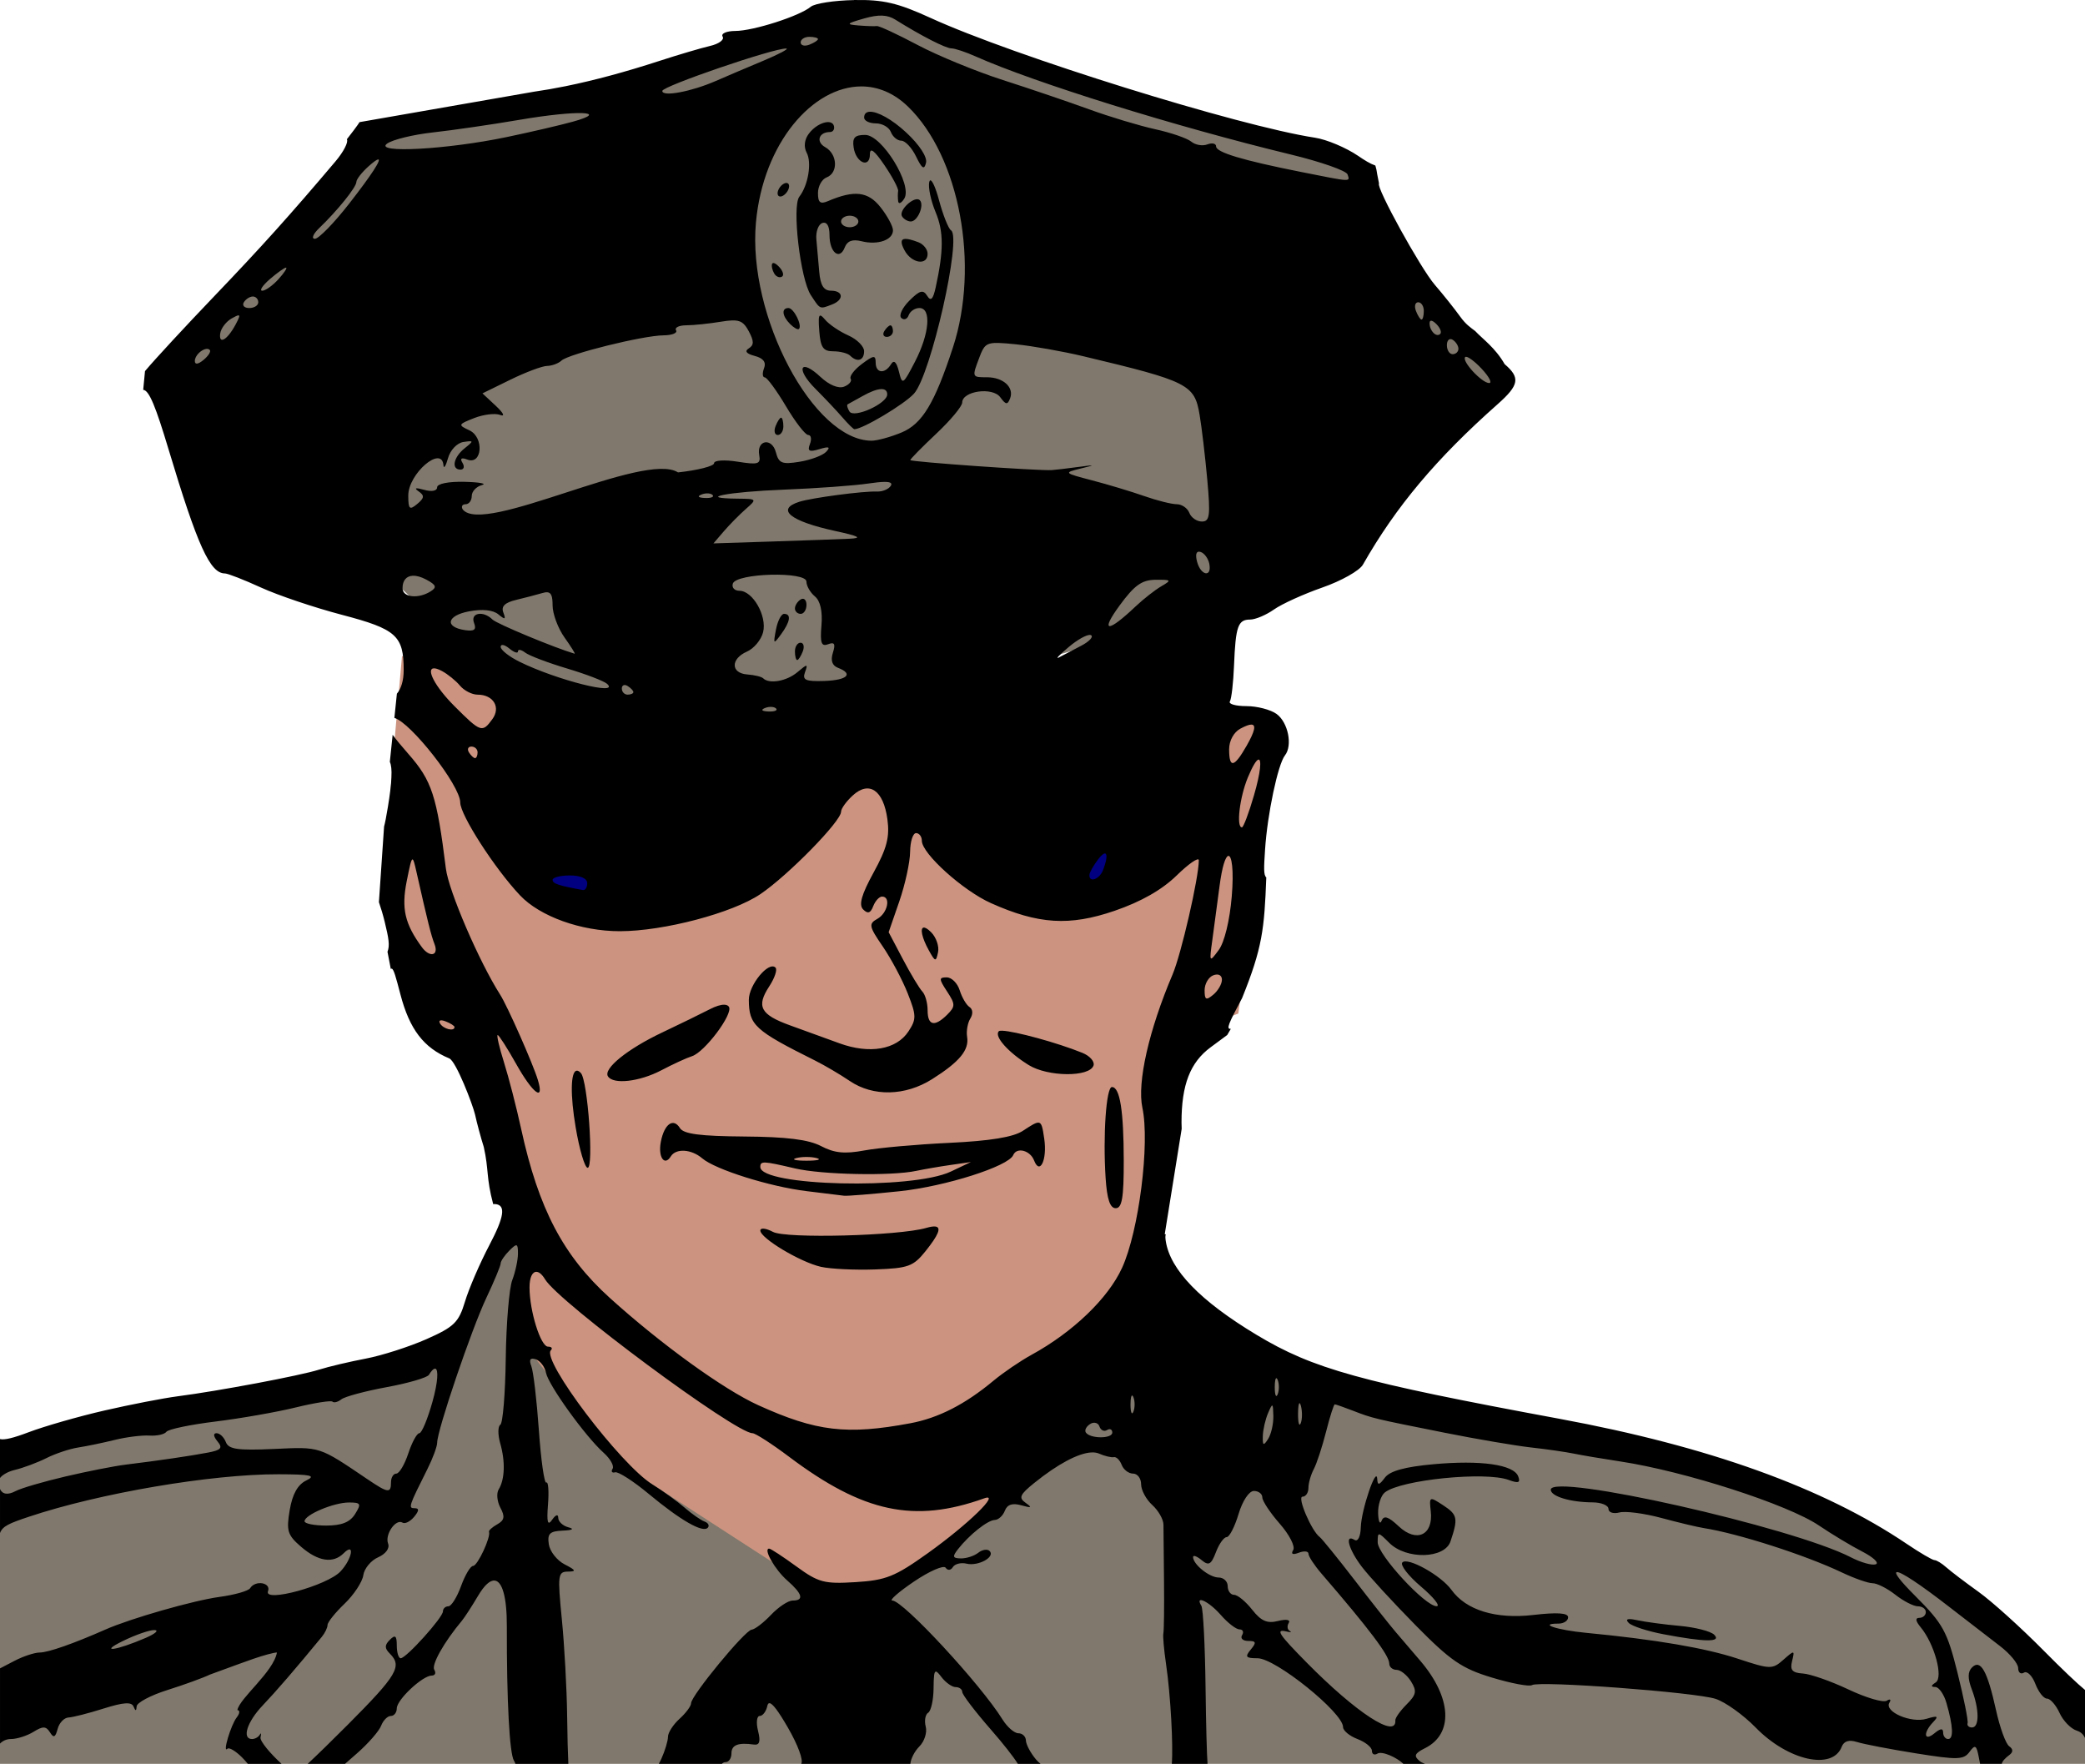 <?xml version="1.0" encoding="UTF-8"?>
<svg width="101.98mm" height="86.268mm" version="1.1" viewBox="0 0 361.35 305.67" xmlns="http://www.w3.org/2000/svg">
<g transform="translate(-317.74 -593.84)">
<path d="m391.72 699.97-45.261-42.567 36.101-40.95 43.105-7.543 43.105-14.548 17.242 7.005 40.95 12.932 26.941 8.082 6.466 17.242 18.859 19.936-52.804 40.411-83.517 24.247-44.722-16.165z" fill="#80786c" fill-rule="evenodd"/>
<path d="m316.83 845.99 60.886-12.932 19.936-8.082 11.315-21.014 14.009 17.242 35.023 24.786 32.868 1.078 35.562-24.247 23.708 12.932 37.717 7.005 30.713 6.466 28.019 11.854 32.329 28.019 0.539 10.776-362.09 1.078z" fill="#80786c" fill-rule="evenodd"/>
<path d="m410.04 807.74-1.617 18.859 16.165 20.475 27.48 17.781 8.082 5.927 12.932-1.617 27.48-23.169 17.781-37.717 3.772-35.023 10.238-3.772 3.772-28.557 1.616-12.393 1.078-10.238-11.315-1.078-95.91 5.927-44.183-15.626-1.617 18.32-1.616 23.169 8.082 25.324 9.699 5.927z" fill="#cc9480" fill-rule="evenodd"/>
<path d="m506.11 736.08a7.813 6.466 0 0 0-7.703 6.525 7.813 6.466 0 0 0 7.848 6.406 7.813 6.466 0 0 0 7.777-6.467l-2e-3 -0.119a7.813 6.466 0 0 0-7.92-6.346zm-85.422 8.621a9.16 3.233 0 0 0-9.031 3.262 9.16 3.233 0 0 0 9.201 3.203 9.16 3.233 0 0 0 9.117-3.232v-0.061a9.16 3.233 0 0 0-9.287-3.172z" fill="#000080"/>
<path d="m465.76 593.85c-3.433 0.059-6.811 0.58-7.508 1.158-1.949 1.617-9.922 4.177-13.061 4.193-1.558 8e-3 -2.542 0.448-2.209 0.986 0.33 0.534-0.654 1.26-2.189 1.615-1.535 0.355-5.491 1.524-8.791 2.598-5.897 1.918-11.274 3.366-16.242 4.375-0.014 3e-3 -0.027 5e-3 -0.041 8e-3 -1.859 0.377-3.66 0.691-5.406 0.943l-30.271 5.279s-0.131 0.336-2.191 2.971c3e-3 4e-3 7e-3 7e-3 0.01 0.012 0.29 0.469-0.591 2.175-1.957 3.791-7.908 9.35-12.863 14.861-21.037 23.396-5.025 5.247-10.385 11.043-11.912 12.879-0.031 0.037-0.054 0.061-0.084 0.098l-0.312 3.246c1.034 0.058 2.192 2.977 4.396 10.318 5.011 16.69 7.196 21.5 9.768 21.5 0.5 0 3.32 1.103 6.268 2.451 2.947 1.348 9.256 3.473 14.02 4.723 9.419 2.47 10.693 3.611 10.693 9.576 0 1.825-0.443 3.245-1.178 4.09l-0.436 4.201c2.793 0.737 11.414 11.679 11.414 14.656 0 2.163 5.966 11.429 10.354 16.08 3.458 3.666 10.566 6.223 17.299 6.223 7.599 0 19.533-3.149 24.375-6.432 4.82-3.268 13.973-12.613 13.973-14.268 0-0.545 0.926-1.829 2.059-2.853 2.839-2.569 5.289-0.866 5.973 4.154 0.418 3.072-0.088 5.024-2.385 9.215-2.12 3.868-2.613 5.617-1.812 6.418 0.801 0.801 1.275 0.645 1.74-0.568 0.352-0.917 1.042-1.666 1.533-1.666 1.562-1e-5 0.96 2.863-0.811 3.853-1.553 0.869-1.471 1.292 0.932 4.799 1.449 2.116 3.391 5.763 4.314 8.104 1.521 3.856 1.533 4.478 0.135 6.611-2.071 3.161-6.746 3.964-11.965 2.057-2.317-0.847-6.161-2.242-8.541-3.102-5.15-1.86-5.905-3.276-3.613-6.773 0.941-1.437 1.428-2.894 1.082-3.24-1.184-1.184-4.64 2.997-4.625 5.596 0.026 4.388 1.014 5.293 11.484 10.514 1.65 0.823 4.35 2.413 6 3.533 4.048 2.748 9.627 2.625 14.283-0.314 4.749-2.998 6.441-5.043 6.064-7.328-0.164-0.995 0.086-2.421 0.555-3.17 0.496-0.792 0.437-1.629-0.141-2-0.546-0.351-1.309-1.651-1.695-2.889-0.386-1.238-1.399-2.25-2.25-2.25-1.382 0-1.377 0.261 0.053 2.443 1.449 2.211 1.454 2.591 0.045 4-2.198 2.198-3.414 1.933-3.414-0.744 0-1.265-0.414-2.728-0.918-3.25-0.504-0.522-2.023-3.048-3.375-5.613l-2.459-4.666 1.844-5.334c1.014-2.935 1.857-6.798 1.875-8.586 0.018-1.788 0.483-3.25 1.033-3.25 0.55 0 1 0.601 1 1.334 0 2.203 7.118 8.623 11.965 10.793 8.221 3.681 13.633 4.018 21.447 1.334 4.587-1.575 8.204-3.635 10.75-6.121 2.11-2.061 3.838-3.244 3.838-2.631 0 3.003-3.047 16.259-4.549 19.791-4.112 9.668-6.162 18.722-5.229 23.1 1.319 6.187-0.609 21.379-3.522 27.74-2.423 5.293-8.514 11.142-15.701 15.076-1.925 1.054-4.897 3.079-6.604 4.5-4.901 4.082-9.533 6.449-14.396 7.357-11.011 2.057-16.287 1.431-26.352-3.133-5.996-2.719-16.789-10.517-25.707-18.574-8.091-7.31-12.367-15.457-15.387-29.32-0.808-3.71-2.143-8.884-2.965-11.496-0.822-2.612-1.317-4.75-1.1-4.75 0.217 0 1.657 2.249 3.201 4.998 2.909 5.18 4.955 6.679 3.756 2.752-0.865-2.834-5.254-12.755-6.525-14.75-3.654-5.732-8.926-17.977-9.408-21.852-1.571-12.624-2.429-15.245-6.496-19.865-1.209-1.374-2.092-2.449-2.732-3.322l-0.486 4.693c0.491 1.039 0.365 3.579-0.344 7.846-0.27 1.626-0.472 2.703-0.656 3.375l-0.893 13.09c0.351 1.011 0.71 2.2 1.006 3.42 0.686 2.828 0.913 4.087 0.48 5.18l0.572 2.977c0.056-0.043 0.111-0.066 0.166-0.051 0.354 0.095 0.712 1.437 1.51 4.484 1.575 6.019 4.03 9.233 8.457 11.066 1.191 0.485 4.085 8.061 4.465 9.709 0.331 1.512 1.015 4.054 1.52 5.648 0.903 4.025 0.387 5.241 1.629 9.898 0.102-2e-3 0.221-0.018 0.312-0.012 1.983 0.138 1.556 2.311-0.967 7.107-1.656 3.149-3.563 7.564-4.236 9.81-1.076 3.59-1.883 4.378-6.674 6.496-2.998 1.326-7.735 2.844-10.525 3.373s-6.434 1.391-8.098 1.916c-3.3 1.041-17.358 3.689-24.523 4.619-2.475 0.321-8.174 1.428-12.662 2.459s-10.422 2.732-13.188 3.783c-2.595 0.986-4.19 1.367-4.912 1.164v6.752c0.428-0.563 1.393-1.119 2.512-1.387 1.512-0.363 4.011-1.296 5.555-2.074s4.018-1.601 5.5-1.83 4.33-0.821 6.33-1.315c2-0.494 4.7-0.832 6-0.75s2.622-0.213 2.938-0.654 4.141-1.243 8.5-1.779c4.359-0.536 10.608-1.631 13.885-2.434 3.277-0.803 6.161-1.257 6.408-1.01 0.247 0.247 0.942 0.063 1.543-0.41 0.601-0.473 4.134-1.421 7.854-2.107s7.008-1.644 7.309-2.131c0.408-0.66 0.735-1.002 0.975-1.068 0.045-0.012 0.086-0.014 0.125-8e-3 0.583 0.101 0.471 2.316-0.469 5.691-0.842 3.025-1.872 5.5-2.289 5.5-0.417 0-1.277 1.575-1.912 3.5-0.635 1.925-1.571 3.5-2.078 3.5-0.507 0-0.922 0.675-0.922 1.5 0 1.957-0.496 1.896-4.041-0.5-8.549-5.777-8.126-5.64-16.225-5.271-6.297 0.287-7.878 0.062-8.357-1.188-0.325-0.848-1.049-1.541-1.607-1.541-0.614-1e-5 -0.553 0.557 0.154 1.41 0.951 1.145 0.646 1.51-1.627 1.945-2.981 0.572-8.576 1.392-14.297 2.094-1.925 0.236-6.623 1.16-10.439 2.055s-7.693 2.031-8.617 2.525c-1.347 0.721-2.291 0.57-2.705-0.354v7.625c0.434-1.204 1.646-1.701 5.012-2.826 12.239-4.092 31.627-7.391 43.25-7.359 5.632 0.015 6.573 0.225 4.816 1.074-1.485 0.718-2.403 2.359-2.871 5.131-0.611 3.614-0.386 4.335 1.988 6.377 2.959 2.546 5.537 2.93 7.365 1.102 2-2 1.48 0.987-0.549 3.152-2.302 2.456-13.352 5.474-12.568 3.434 0.578-1.505-2.199-1.976-3.096-0.525-0.292 0.473-2.681 1.153-5.309 1.51-4.517 0.613-15.408 3.729-19.777 5.658-5.528 2.441-9.909 3.973-11.373 3.978-0.895 3e-3 -2.864 0.652-4.377 1.441l-2.512 1.309v13.029c0.478-0.482 1.121-0.785 1.881-0.785 1.049 0 2.814-0.562 3.924-1.25 1.632-1.012 2.175-0.996 2.848 0.084 0.639 1.026 0.946 0.891 1.332-0.584 0.276-1.055 1.126-1.948 1.889-1.984 0.763-0.037 3.505-0.736 6.092-1.555 3.41-1.079 4.833-1.175 5.172-0.35 0.34 0.829 0.487 0.82 0.545-0.031 0.043-0.643 2.443-1.914 5.33-2.822 2.888-0.908 6.206-2.115 7.375-2.682 7.492-2.717 3.317-1.242 7.492-2.717 1.75-0.61 3.601-1.109 4.115-1.109-0.615 3.403-6.422 7.849-6.861 9.984 0.48 8e-3 0.432 0.578-0.105 1.266-1.021 1.305-2.516 6.332-1.615 5.432 0.284-0.284 1.416 0.384 2.516 1.484 0.407 0.407 0.738 0.786 1.02 1.133h5.85c-1.818-1.633-3.806-3.944-3.65-4.596 0.158-0.662 0.098-0.866-0.133-0.453-0.231 0.412-0.832 0.75-1.336 0.75-1.807-1e-5 -0.866-2.984 1.834-5.814 2.33-2.443 5.689-6.339 10.256-11.895 0.546-0.664 0.994-1.592 0.994-2.062 0-0.47 1.326-2.126 2.947-3.68 1.622-1.554 3.084-3.776 3.25-4.938 0.166-1.162 1.321-2.559 2.566-3.106 1.324-0.581 2.043-1.566 1.732-2.375-0.602-1.568 1.324-4.36 2.504-3.631 0.425 0.263 1.328-0.193 2.008-1.012 0.868-1.046 0.9-1.488 0.105-1.488-1.161-1e-5 -1.079-0.255 2.217-6.832 0.918-1.832 1.67-3.874 1.67-4.539 0-2.132 5.947-19.642 8.516-25.072 1.366-2.888 2.484-5.576 2.484-5.975s0.675-1.4 1.5-2.225c0.667-0.667 1.042-0.986 1.25-0.916 0.208 0.07 0.25 0.53 0.25 1.422 0 1.103-0.444 3.173-0.986 4.6-0.542 1.426-1.05 7.54-1.129 13.586-0.079 6.046-0.503 11.215-0.941 11.486s-0.445 1.723-0.016 3.228c0.904 3.166 0.799 6.25-0.271 7.982-0.412 0.666-0.276 2.098 0.303 3.18 0.818 1.529 0.698 2.167-0.543 2.861-0.878 0.491-1.523 1.077-1.436 1.303 0.351 0.9-1.985 5.91-2.756 5.91-0.453 0-1.394 1.575-2.09 3.5s-1.685 3.5-2.199 3.5c-0.514-1e-5 -0.936 0.394-0.936 0.875 0 1.061-6.367 8.125-7.322 8.125-0.373-1e-5 -0.678-0.991-0.678-2.201 0-1.711-0.268-1.933-1.201-1-0.933 0.933-0.933 1.467 0 2.4 2.182 2.182 1.279 3.711-7.266 12.295-2.836 2.849-5.316 5.259-6.971 6.805h6.469l2.121-1.861c1.919-1.684 3.78-3.822 4.137-4.75 0.356-0.928 1.112-1.688 1.68-1.688 0.567-1e-5 1.031-0.595 1.031-1.32 0-1.497 4.468-5.68 6.066-5.68 0.578 0 0.772-0.454 0.43-1.008-0.528-0.855 1.689-4.79 4.785-8.492 0.46-0.55 1.727-2.503 2.816-4.34 1.099-1.853 2.077-2.706 2.867-2.625 1.318 0.135 2.118 2.863 2.107 7.873-0.028 12.939 0.46 22.142 1.24 23.348 0.121 0.188 0.2 0.37 0.238 0.543h9.182c-0.083-1.557-0.167-4.779-0.209-8.299-0.056-4.675-0.47-12.213-0.918-16.75-0.756-7.657-0.682-8.252 1.039-8.266 1.514-0.012 1.413-0.241-0.553-1.25-1.324-0.679-2.559-2.247-2.744-3.484-0.276-1.847 0.155-2.272 2.408-2.367 1.692-0.071 2.073-0.29 0.994-0.572-0.963-0.252-1.758-0.988-1.766-1.635-9e-3 -0.702-0.436-0.571-1.059 0.324-0.781 1.123-0.962 0.453-0.717-2.666 0.18-2.291 0.048-3.993-0.295-3.781-0.343 0.212-0.922-3.861-1.287-9.049-0.365-5.188-0.952-10.186-1.305-11.105-0.445-1.161-0.211-1.529 0.768-1.203 0.775 0.258 1.571 1.308 1.77 2.33 0.413 2.129 6.841 11.053 9.982 13.857 1.16 1.036 1.863 2.285 1.56 2.775s-0.106 0.768 0.438 0.617c0.544-0.151 3.153 1.525 5.801 3.725 5.555 4.617 9.397 6.818 10.258 5.881 0.331-0.36 0.08-0.842-0.557-1.07-0.637-0.229-2.191-1.312-3.455-2.408-1.264-1.096-3.765-2.9-5.561-4.01-5.543-3.426-19.299-21.588-17.621-23.266 0.345-0.345 0.124-0.627-0.492-0.627-1.276 0-3.199-6.145-3.207-10.25-4e-3 -1.823 0.528-2.788 1.254-2.713 0.435 0.045 0.94 0.464 1.439 1.297 2.377 3.966 32.979 26.666 35.949 26.666 0.498 0 3.357 1.843 6.356 4.096 12.86 9.663 21.674 11.538 33.809 7.189 2.934-1.051-2.808 4.526-9.797 9.518-5.672 4.051-7.237 4.679-12.5 5.004-5.441 0.336-6.422 0.077-10.258-2.717-2.333-1.699-4.456-3.09-4.719-3.09-1.083 0 0.985 3.643 3.141 5.531 2.641 2.314 2.948 3.469 0.924 3.469-0.767-1e-5 -2.455 1.117-3.75 2.482-1.295 1.365-2.804 2.521-3.353 2.568-1.163 0.101-10.5 11.444-10.5 12.756 0 0.486-0.9 1.698-2 2.693-1.1 0.995-2 2.394-2 3.107 0 0.714-0.522 2.445-1.16 3.846-0.147 0.323-0.284 0.599-0.428 0.846h10.926c0.177-0.181 0.407-0.299 0.662-0.299 0.55 0 1-0.675 1-1.5 0-1.472 1.139-1.926 3.877-1.545 1 0.139 1.2-0.514 0.73-2.383-0.355-1.415-0.221-2.572 0.299-2.572 0.52 0 1.113-0.788 1.316-1.75 0.064-0.303 0.179-0.459 0.352-0.463 0.517-0.012 1.54 1.345 3.189 4.195 1.776 3.069 2.751 5.734 2.322 6.316h18.926c0.061-0.871 0.737-2.192 1.564-3.019 0.868-0.868 1.362-2.41 1.096-3.428-0.266-1.018-0.076-2.102 0.422-2.41s0.92-2.22 0.938-4.25c0.018-2.052 0.083-2.906 0.418-2.877 0.201 0.017 0.498 0.352 0.941 0.936 0.731 0.962 1.842 1.75 2.469 1.75 0.627-1e-5 1.141 0.379 1.141 0.844 0 0.464 2.25 3.416 5 6.559 2.101 2.401 3.902 4.706 4.639 5.896h3.939c-0.284-0.221-0.55-0.464-0.795-0.756-0.944-1.124-1.732-2.606-1.75-3.293-0.018-0.688-0.605-1.25-1.303-1.25s-1.935-1.073-2.75-2.385c-3.801-6.119-17.229-20.615-19.096-20.615-0.612 0 1.077-1.482 3.752-3.293 2.675-1.811 5.144-2.887 5.488-2.393 0.358 0.515 0.891 0.467 1.25-0.113 0.344-0.557 1.413-0.824 2.375-0.594 2.025 0.485 5.025-1.164 3.994-2.195-0.383-0.383-1.27-0.245-1.971 0.309-0.701 0.553-2.054 0.993-3.008 0.977-1.432-0.025-1.519-0.303-0.5-1.6 1.98-2.518 5.14-5.028 6.377-5.064 0.629-0.018 1.413-0.739 1.744-1.602 0.415-1.08 1.305-1.372 2.857-0.936 1.766 0.497 1.93 0.406 0.756-0.418-1.267-0.889-1.034-1.426 1.5-3.471 4.045-3.263 7.601-5.145 9.854-5.273 0.52-0.03 0.971 0.036 1.342 0.197 0.993 0.433 2.154 0.71 2.582 0.617 0.428-0.092 1.039 0.512 1.357 1.342 0.319 0.83 1.204 1.51 1.971 1.51 0.766 0 1.395 0.831 1.395 1.846 0 1.015 0.868 2.631 1.93 3.592 1.062 0.961 1.936 2.493 1.943 3.404s0.05 5.334 0.096 9.828-5e-3 8.544-0.113 9c-0.109 0.456 0.1 2.855 0.465 5.33 0.805 5.464 1.259 14.288 0.996 17.299h6.195c-0.123-1.593-0.266-6.833-0.342-13.137-0.089-7.336-0.415-13.749-0.725-14.25-0.456-0.737-0.385-1.031-0.01-0.984 0.625 0.077 2.094 1.097 3.377 2.572 1.196 1.375 2.654 2.5 3.24 2.5 0.586 0 0.787 0.45 0.447 1s0.138 1 1.062 1c1.381 0 1.46 0.268 0.438 1.5-1.048 1.263-0.863 1.5 1.184 1.5 3.112 0 14.816 9.42 14.816 11.926 0 0.618 1.125 1.551 2.5 2.074 1.375 0.523 2.5 1.437 2.5 2.033 0 0.596 0.431 0.818 0.959 0.492 0.8-0.494 3.374 0.672 4.496 1.773h3.773c-0.443-0.147-0.743-0.31-0.965-0.494-1.056-0.876-0.866-1.319 0.943-2.221 4.967-2.476 4.635-8.738-0.799-15.117-1.39-1.632-3.333-3.903-4.316-5.049-0.984-1.145-4.187-5.195-7.119-9-2.932-3.805-5.639-7.143-6.014-7.418-1.427-1.048-3.965-7-2.984-7 0.564-1e-5 1.025-0.681 1.025-1.514 0-0.832 0.415-2.295 0.924-3.25 0.508-0.955 1.466-3.874 2.129-6.486 0.663-2.612 1.344-4.75 1.512-4.75 0.168 0 1.571 0.489 3.119 1.088 3.469 1.342 3.525 1.356 15.912 3.826 5.553 1.107 12.303 2.258 15 2.559 2.697 0.3 6.029 0.78 7.404 1.065 1.375 0.285 4.975 0.892 8 1.35 11.224 1.698 29.094 7.458 34.5 11.121 2.2 1.491 5.575 3.521 7.5 4.512 1.925 0.991 2.967 1.981 2.316 2.201-0.65 0.22-2.576-0.321-4.281-1.203-10.122-5.234-52.035-14.681-52.035-11.729 0 1.153 3.382 2.178 7.25 2.197 1.512 8e-3 2.75 0.517 2.75 1.131 0 0.614 0.854 0.892 1.898 0.619 1.044-0.273 4.307 0.154 7.25 0.947 2.943 0.794 6.252 1.584 7.352 1.756 5.936 0.927 17.597 4.671 23.938 7.688 2.166 1.03 4.569 1.873 5.342 1.873 0.772-1e-5 2.549 0.9 3.947 2 1.398 1.1 3.157 2 3.908 2s1.365 0.45 1.365 1-0.506 1-1.123 1c-0.74 0-0.665 0.55 0.219 1.615 2.397 2.888 3.984 8.714 2.611 9.586-0.846 0.538-0.867 0.772-0.066 0.783 0.628 8e-3 1.498 1.253 1.934 2.766 1.163 4.04 1.266 6.25 0.289 6.25-0.475 0-0.863-0.506-0.863-1.123 0-0.776-0.464-0.737-1.5 0.123-1.81 1.502-2.014-0.06-0.25-1.912 1.021-1.072 0.816-1.182-1.119-0.596-2.687 0.814-7.409-1.235-6.443-2.797 0.341-0.552 0.132-0.702-0.467-0.332s-3.581-0.507-6.627-1.949c-3.046-1.442-6.606-2.687-7.908-2.768-1.839-0.113-2.256-0.593-1.869-2.147 0.479-1.925 0.421-1.933-1.506-0.234-1.916 1.689-2.257 1.68-7.906-0.188-5.596-1.85-14.27-3.329-26.279-4.481-5.072-0.486-8.407-1.598-4.793-1.598 0.917 0 1.668-0.494 1.668-1.098 0-0.753-1.892-0.88-6.027-0.4-6.506 0.755-11.649-0.821-14.188-4.35-1.788-2.486-7.561-5.715-8.506-4.758-0.429 0.435 1.021 2.318 3.221 4.184 2.2 1.866 3.421 3.398 2.713 3.406-1.971 0.023-10.213-8.916-10.213-11.076 0-1.847 0.064-1.844 2 0.092 2.942 2.942 9.601 2.785 10.621-0.25 1.347-4.008 1.224-4.622-1.264-6.252-2.4-1.573-2.444-1.551-2.154 1.062 0.457 4.113-2.471 5.475-5.551 2.582-1.809-1.7-2.574-1.949-2.967-0.967-0.291 0.728-0.564 0.142-0.607-1.303-0.043-1.445 0.484-3.07 1.172-3.611 2.78-2.188 17.391-3.659 21.451-2.16 1.703 0.629 2.079 0.489 1.654-0.617-0.784-2.042-6.463-2.853-14.721-2.1-4.935 0.45-7.52 1.167-8.385 2.324-0.993 1.33-1.266 1.378-1.326 0.232-0.127-2.403-2.766 5.351-2.848 8.367-0.043 1.603-0.505 2.544-1.076 2.191-1.786-1.104-1.057 1.609 1.25 4.648 1.238 1.631 5.44 6.202 9.338 10.158 6.038 6.128 7.989 7.467 13.186 9.041 3.355 1.016 6.49 1.608 6.965 1.315 1.277-0.789 28.258 1.23 31.824 2.381 1.684 0.544 4.821 2.791 6.973 4.994 5.584 5.718 13.301 7.438 14.883 3.316 0.382-0.996 1.266-1.271 2.66-0.828 1.149 0.365 5.748 1.249 10.221 1.965 7.189 1.151 8.264 1.121 9.27-0.254 0.975-1.333 1.207-1.194 1.619 0.963l0.211 1.1h3.768c0.072-0.421 0.513-0.933 1.334-1.549 0.66-0.495 0.638-1.005-0.062-1.5-0.584-0.413-1.608-3.225-2.275-6.25-1.5-6.804-2.672-8.891-4.158-7.404-0.757 0.757-0.769 1.893-0.041 3.807 1.315 3.459 1.333 6.598 0.037 6.598-0.55 0-0.893-0.338-0.762-0.75 0.132-0.413-0.656-4.338-1.75-8.725-1.796-7.201-2.509-8.496-7.338-13.328-2.716-2.717-3.696-4.067-3.162-4.121 0.687-0.069 3.879 2.004 9.121 6.07 3.086 2.394 7.023 5.432 8.75 6.752 1.726 1.32 3.141 3.035 3.141 3.811 0 0.775 0.451 1.13 1.002 0.789 0.551-0.341 1.439 0.533 1.975 1.941 0.535 1.408 1.444 2.561 2.019 2.561 0.575 0 1.554 1.116 2.176 2.481 0.622 1.364 1.962 2.746 2.978 3.068 0.674 0.214 1.14 0.623 1.438 1.287v-8.332c-1.214-0.98-4.052-3.672-7.174-6.832-3.897-3.945-8.972-8.522-11.277-10.172-2.306-1.65-4.823-3.562-5.594-4.25-0.771-0.688-1.688-1.25-2.041-1.25s-2.523-1.27-4.822-2.822c-14.393-9.715-34.282-16.878-60.18-21.672-34.643-6.413-42.672-8.638-52.5-14.553-9.752-5.869-14.965-11.252-15.727-16.24-0.08-0.521-0.102-0.896 4e-3 -1.16l-0.182-0.045 2.934-18.25c-0.01-0.369-0.029-0.701-0.029-1.127 0-6.515 1.501-10.387 5.043-13.006l2.879-2.129c0.188-0.308 0.404-0.684 0.625-1.072-0.859 0.102-0.413-0.879 1.953-5.328 3.504-8.665 3.86-11.955 4.191-20.904-0.493-0.427-0.413-1.724-0.211-4.838 0.397-6.113 2.226-14.772 3.445-16.312 1.358-1.715 0.554-5.717-1.441-7.176-1.027-0.751-3.382-1.365-5.234-1.365-1.852 0-3.143-0.365-2.867-0.811 0.276-0.446 0.598-3.258 0.719-6.25 0.273-6.772 0.683-7.939 2.783-7.939 0.919 0 2.783-0.787 4.143-1.748 1.36-0.961 5.142-2.677 8.404-3.814 3.263-1.137 6.413-2.913 7-3.945 5.737-10.081 12.712-18.388 23.367-27.828 3.723-3.298 3.946-4.581 1.201-6.932-1.637-2.858-3.805-4.343-5.102-5.732-0.775-0.591-1.613-1.126-2.602-2.502s-2.971-3.86-4.404-5.519c-2.481-2.872-10.242-16.963-9.662-17.543-0.635-3.117-0.254-1.719-0.635-3.117-1.009-0.367-1.854-0.911-3.01-1.695-2.083-1.414-5.43-2.822-7.438-3.129-13.284-2.03-52.254-14.17-66.649-20.764-5.662-2.594-8.194-3.185-13.242-3.098zm4.854 2.693c0.863 0.029 1.585 0.255 2.266 0.68 4.522 2.824 8.762 4.996 9.752 4.996 0.588 0 2.486 0.633 4.219 1.406 10.2 4.551 34.658 12.161 54.598 16.988 5.196 1.258 9.621 2.809 9.834 3.447 0.443 1.328 0.842 1.349-8.02-0.416-10.186-2.028-14.76-3.402-14.76-4.432 0-0.512-0.682-0.669-1.514-0.35-0.832 0.319-2.088 0.103-2.791-0.48s-3.509-1.549-6.236-2.147c-2.728-0.598-7.884-2.151-11.459-3.451s-10.3-3.585-14.945-5.076c-4.645-1.492-11.307-4.23-14.803-6.084-3.495-1.854-6.668-3.325-7.053-3.269-0.384 0.056-1.824 7e-3 -3.199-0.107-2.198-0.183-2.079-0.329 0.99-1.209 1.252-0.359 2.258-0.526 3.121-0.496zm-12.611 3.676c0.825 0 1.5 0.178 1.5 0.395 0 0.216-0.675 0.652-1.5 0.969-0.825 0.317-1.5 0.138-1.5-0.395 0-0.533 0.675-0.969 1.5-0.969zm-4 2.027c0.55 0.021-1.25 0.98-4 2.129-2.75 1.149-6.426 2.714-8.17 3.477-4.279 1.872-9.335 2.818-9.309 1.742 0.021-0.825 19.332-7.431 21.479-7.348zm13.039 6.568c2.805 6e-3 5.588 1.099 8.066 3.498 8.94 8.652 12.451 27.489 7.783 41.742-3.168 9.673-5.318 13.235-8.893 14.729-1.887 0.789-4.235 1.431-5.215 1.428-10.07-0.035-21.502-21.608-20.033-37.805 1.253-13.821 9.876-23.609 18.291-23.592zm1.42 4.389c-0.602 0.032-0.959 0.357-0.959 1.014 0 0.55 0.914 1 2.031 1 1.117 0 2.291 0.675 2.607 1.5 0.317 0.825 1.129 1.5 1.807 1.5 0.678 0 1.831 1.238 2.562 2.75 1.026 2.122 1.42 2.366 1.721 1.068 0.232-0.998-1.158-3.121-3.42-5.223-2.514-2.337-5.025-3.68-6.35-3.609zm-49.824 0.234c1.876 0.068 1.675 0.577-1.635 1.492-2.2 0.608-7.375 1.811-11.5 2.672-10.306 2.15-23.027 2.841-20.68 1.125 0.943-0.689 4.517-1.563 7.945-1.941 3.428-0.378 10.195-1.363 15.037-2.189 5.003-0.853 8.956-1.226 10.832-1.158zm42.49 1.561c-0.981 0.059-2.351 0.829-3.24 2.045-0.741 1.013-0.874 2.261-0.346 3.248 0.921 1.72 0.265 5.665-1.268 7.629-1.302 1.668 0.164 14.266 1.984 17.047 1.656 2.531 1.515 2.466 3.662 1.643 2.124-0.815 2.014-2.39-0.168-2.397-1.249-3e-3 -1.829-0.933-2.027-3.25-0.152-1.785-0.377-4.325-0.5-5.644-0.123-1.319 0.34-2.595 1.027-2.834 0.785-0.273 1.25 0.505 1.25 2.09 0 3.021 1.757 4.438 2.643 2.131 0.432-1.125 1.342-1.458 2.912-1.065 2.812 0.706 5.445-0.211 5.445-1.897 0-0.692-0.967-2.485-2.147-3.984-2.16-2.746-4.542-3.029-9.104-1.078-1.354 0.579-1.75 0.266-1.75-1.389 0-1.176 0.675-2.398 1.5-2.715 2.045-0.785 1.894-4.041-0.242-5.236-1.658-0.928-1.125-2.625 0.824-2.625 0.504 0 0.819-0.45 0.697-1-0.118-0.533-0.566-0.754-1.154-0.719zm6.555 2.219c-1.812-8.2e-4 -2.25 0.475-2 2.172 0.394 2.677 2.82 3.692 2.82 1.18 0-1.255 0.775-0.674 2.512 1.881 1.381 2.033 2.453 4.05 2.381 4.482-0.072 0.432-0.07 1.235 4e-3 1.785 0.074 0.55 0.549 0.342 1.057-0.461 1.484-2.346-3.849-11.038-6.773-11.039zm-84.447 4.252c0.742-0.166-1.018 2.575-4.982 7.66-2.612 3.35-5.283 6.09-5.938 6.09s-0.318-0.834 0.748-1.855c3.162-3.029 6.439-7.098 6.439-7.996 0-0.461 0.966-1.694 2.147-2.742 0.814-0.722 1.339-1.101 1.586-1.156zm95.73 3.625c-0.075 0.015-0.135 0.105-0.176 0.275-0.218 0.909 0.272 3.252 1.09 5.209 1.418 3.393 1.426 6.638 0.033 13.021-0.464 2.127-0.853 2.521-1.486 1.5-0.694-1.119-1.284-0.957-3.086 0.84-1.225 1.222-1.854 2.572-1.397 3s1.032 0.215 1.277-0.473c0.246-0.688 1.084-1.25 1.863-1.25 2.109 0 1.745 4.445-0.762 9.289-2.087 4.032-2.205 4.105-2.793 1.721-0.415-1.684-0.861-2.089-1.379-1.25-1.07 1.731-2.648 1.548-2.648-0.307 0-1.326-0.343-1.29-2.398 0.25-1.318 0.988-2.189 2.136-1.935 2.553 0.253 0.416-0.266 1.036-1.154 1.377-0.97 0.372-2.589-0.297-4.059-1.678-3.553-3.338-4.384-1.445-0.896 2.043 1.619 1.619 3.731 3.857 4.693 4.973 0.963 1.116 1.891 2.029 2.062 2.029 1.425 0 8.621-4.293 10.324-6.158 2.913-3.191 8.34-27.12 6.42-28.307-0.446-0.276-1.387-2.646-2.092-5.268-0.572-2.13-1.178-3.456-1.502-3.391zm-24.828 0.459c-0.074-0.015-0.156-0.015-0.246 2e-3 -0.12 0.023-0.251 0.077-0.389 0.162-0.55 0.34-1 1.067-1 1.617s0.45 0.723 1 0.383c0.55-0.34 1-1.069 1-1.619 0-0.309-0.143-0.499-0.365-0.545zm22.605 2.807c-1.119-0.066-3.241 2.046-2.67 2.971 0.301 0.488 0.985 0.887 1.52 0.887 1.185 0 2.39-2.852 1.557-3.686-0.108-0.108-0.246-0.162-0.406-0.172zm-11.74 2.857c0.825 0 1.5 0.45 1.5 1s-0.675 1-1.5 1-1.5-0.45-1.5-1c0-0.55 0.675-1 1.5-1zm9.615 4.021c-0.798 0.035-0.81 0.68-0.115 1.978 1.22 2.28 4 2.703 4 0.607 0-0.766-0.712-1.666-1.582-2-1.062-0.408-1.824-0.607-2.303-0.586zm-22.793 4.182c-0.206-0.026-0.322 0.116-0.322 0.43 0 0.568 0.299 1.335 0.666 1.701 0.367 0.367 0.899 0.433 1.184 0.148 0.284-0.284-0.015-1.048-0.666-1.699-0.359-0.359-0.655-0.554-0.861-0.58zm-84.516 0.799c0.276 0-0.311 0.9-1.307 2s-2.26 2-2.809 2 0.04-0.9 1.309-2c1.268-1.1 2.531-2 2.807-2zm-5.748 5c0.518 0 0.941 0.45 0.941 1s-0.703 1-1.561 1c-0.857 0-1.279-0.45-0.939-1s1.041-1 1.559-1zm201.97 1c0.533 0 0.969 0.675 0.969 1.5s-0.178 1.5-0.395 1.5c-0.216 0-0.65-0.675-0.967-1.5-0.317-0.825-0.14-1.5 0.393-1.5zm-109.14 0.998c-1.255 0-1.11 1.382 0.291 2.783 0.651 0.651 1.336 1.031 1.523 0.844 0.611-0.611-0.898-3.627-1.814-3.627zm-95.336 1.27c0.317-0.016 0.125 0.456-0.475 1.576-1.443 2.697-2.968 3.58-2.67 1.547 0.131-0.889 1.03-2.061 2-2.603 0.58-0.325 0.954-0.51 1.145-0.52zm100.83 0.039c-0.287 0.042-0.297 0.855-0.156 2.691 0.217 2.837 0.675 3.5 2.426 3.5 1.188-1e-5 2.502 0.337 2.918 0.75 1.242 1.23 2.424 0.854 2.424-0.771 0-0.837-1.238-2.069-2.75-2.738s-3.32-1.897-4.018-2.728c-0.399-0.476-0.671-0.728-0.844-0.703zm-15.314 0.838c1.562-0.057 2.168 0.439 2.932 1.865 0.925 1.729 0.928 2.41 0.012 2.977-0.783 0.484-0.432 0.931 1.027 1.312 1.494 0.391 2.019 1.086 1.615 2.139-0.329 0.858-0.274 1.569 0.121 1.58 0.395 0.011 2.05 2.261 3.676 5 1.626 2.739 3.36 4.981 3.856 4.981 0.495-1e-5 0.631 0.703 0.301 1.564-0.475 1.237-0.13 1.424 1.643 0.889 1.669-0.504 1.966-0.384 1.158 0.471-0.597 0.632-2.67 1.405-4.606 1.719-3.033 0.492-3.599 0.267-4.098-1.641-0.682-2.609-3.367-2.151-2.885 0.492 0.284 1.559-0.193 1.702-3.75 1.133-2.269-0.363-4.076-0.245-4.076 0.264 0 0.502-2.812 1.22-6.25 1.594-5.848-3.736-33.718 10.998-37.314 6.412-0.305-0.493-0.079-0.896 0.504-0.896 0.582-1e-5 1.061-0.643 1.061-1.428 0-0.785 0.787-1.631 1.75-1.883 0.963-0.252-0.388-0.51-3-0.574-2.772-0.068-4.75 0.328-4.75 0.951 0 0.628-0.927 0.808-2.25 0.436-1.486-0.418-1.81-0.326-0.953 0.271 1.042 0.726 0.992 1.156-0.25 2.188-1.333 1.106-1.547 0.902-1.547-1.471 0-3.791 5.817-8.788 6.1-5.24 0.055 0.687 0.411 0.128 0.793-1.244 0.387-1.391 1.56-2.626 2.65-2.791 1.839-0.278 1.852-0.211 0.207 1.105-1.938 1.551-2.339 3.68-0.691 3.68 0.582-1e-5 0.734-0.527 0.336-1.17-0.477-0.771-0.191-0.965 0.838-0.57 2.592 0.995 2.939-3.869 0.361-5.068-2.01-0.935-1.975-1.021 0.828-2.123 1.607-0.632 3.632-0.878 4.5-0.547 0.901 0.344 0.582-0.328-0.744-1.566l-2.322-2.168 4.822-2.361c2.652-1.299 5.519-2.377 6.371-2.394 0.853-0.017 1.978-0.433 2.5-0.924 1.228-1.153 14.135-4.35 17.67-4.377 1.496-0.011 2.482-0.405 2.191-0.875-0.291-0.47 0.509-0.861 1.779-0.867s3.954-0.283 5.963-0.615c0.774-0.128 1.401-0.208 1.922-0.227zm121.25 0.057c0.206 0.026 0.503 0.221 0.861 0.58 0.651 0.651 0.95 1.415 0.666 1.699-0.667 0.667-1.85-0.515-1.85-1.85 0-0.313 0.116-0.456 0.322-0.43zm-93.764 0.797c-0.243 0-0.719 0.45-1.059 1s-0.143 1 0.439 1 1.061-0.45 1.061-1c0-0.55-0.199-1-0.441-1zm97.053 2.383c0.12-5e-3 0.251 0.032 0.389 0.117 0.55 0.34 1 1.041 1 1.559s-0.45 0.941-1 0.941c-0.55-1e-5 -1-0.701-1-1.559 0-0.643 0.253-1.043 0.611-1.059zm-78.273 0.668c0.743 0.02 1.693 0.106 2.934 0.23 2.876 0.289 8.153 1.224 11.729 2.076 18.194 4.339 19.251 4.872 20.143 10.148 0.371 2.197 0.97 7.257 1.33 11.244 0.564 6.243 0.432 7.25-0.941 7.25-0.877 0-1.853-0.675-2.17-1.5-0.317-0.825-1.3-1.5-2.186-1.5-0.885-1e-5 -3.424-0.637-5.643-1.416s-6.283-2.003-9.033-2.721c-4.892-1.276-4.935-1.32-2-2.039 2.68-0.657 2.627-0.686-0.5-0.264-1.925 0.26-3.95 0.497-4.5 0.527-2.415 0.133-24.5-1.429-24.5-1.732 0-0.186 2.025-2.243 4.5-4.572 2.475-2.329 4.5-4.759 4.5-5.4 0-2.006 5.262-2.745 6.592-0.926 0.97 1.326 1.264 1.359 1.711 0.193 0.729-1.899-1.193-3.65-4.004-3.65-2.643 0-2.636 0.017-1.277-3.557 0.727-1.912 1.088-2.453 3.316-2.393zm-137.39 1.037c0.119-0.018 0.232-0.018 0.336 4e-3 0.118 0.025 0.224 0.079 0.311 0.166 0.252 0.252-0.228 1.027-1.066 1.723-0.95 0.789-1.523 0.864-1.523 0.201 0-0.925 1.111-1.967 1.943-2.094zm218.37 1.361c0.442 0.011 1.561 0.853 2.689 2.055 1.29 1.373 1.885 2.496 1.324 2.496-1.277-1e-5 -4.824-3.838-4.16-4.502 0.034-0.034 0.083-0.05 0.146-0.049zm-101.44 5.603c0.731-0.047 1.127 0.259 1.127 0.922 0 1.582-5.779 4.192-6.543 2.955-0.361-0.585-0.501-1.145-0.309-1.246 0.193-0.101 1.358-0.746 2.588-1.434 1.341-0.75 2.406-1.15 3.137-1.197zm-17.268 4.948c-0.216 0-0.65 0.675-0.967 1.5-0.317 0.825-0.14 1.5 0.393 1.5 0.533 0 0.969-0.675 0.969-1.5s-0.178-1.5-0.395-1.5zm17.883 11.131c1.06-0.011 1.419 0.21 1.135 0.67-0.364 0.589-1.441 1.038-2.393 0.998-2.336-0.099-11.276 1.08-13.467 1.775-4.124 1.309-1.588 3.368 6.236 5.064 4.113 0.892 4.744 1.23 2.5 1.338-1.65 0.079-7.639 0.293-13.309 0.477l-10.309 0.334 1.809-2.106c0.995-1.158 2.709-2.896 3.809-3.861 1.962-1.721 1.933-1.754-1.418-1.787-7.394-0.072-1.713-1.183 7.981-1.561 5.649-0.22 12.285-0.703 14.746-1.072 1.154-0.173 2.043-0.263 2.68-0.27zm-30.572 1.992c0.347 0.014 0.646 0.107 0.812 0.273 0.332 0.332-0.258 0.567-1.312 0.523-1.165-0.048-1.401-0.284-0.604-0.604 0.361-0.144 0.756-0.208 1.103-0.193zm85.156 10.1c0.077 5e-3 0.163 0.022 0.256 0.053 0.644 0.214 1.316 1.14 1.494 2.057 0.468 2.413-1.488 2.055-2.127-0.389-0.299-1.145-0.162-1.753 0.377-1.721zm-74.223 3.996c3.112-0.083 6.15 0.289 6.15 1.193 0 0.739 0.658 1.89 1.463 2.559 0.945 0.785 1.35 2.569 1.141 5.037-0.258 3.038-0.022 3.706 1.15 3.256 1.11-0.426 1.317-0.062 0.832 1.467-0.428 1.349-0.132 2.23 0.883 2.619 2.753 1.056 1.607 2.148-2.393 2.279-3.228 0.106-3.817-0.159-3.33-1.5 0.545-1.502 0.443-1.502-1.326-0.012-1.846 1.555-4.878 2.092-5.922 1.049-0.275-0.275-1.513-0.575-2.75-0.666-2.88-0.212-2.912-2.708-0.053-3.963 1.207-0.53 2.465-2.042 2.795-3.357 0.705-2.808-1.79-7.18-4.098-7.18-0.858 0-1.373-0.562-1.145-1.25 0.303-0.913 3.489-1.449 6.602-1.531zm-62.098 0.176c0.653-0.034 1.456 0.182 2.361 0.666 1.72 0.921 1.877 1.331 0.771 2.031-2.15 1.362-4.885 1.063-4.885-0.533 0-1.356 0.664-2.107 1.752-2.164zm128.75 0.697c2.75-0.029 2.833 0.065 1.004 1.125-1.097 0.636-3.122 2.225-4.5 3.531-4.799 4.551-6.148 4.483-2.775-0.141 2.6-3.564 3.887-4.491 6.271-4.516zm-105.4 2.166c0.683 0.061 0.904 0.719 0.904 2.269 0 1.465 0.931 3.971 2.068 5.568 1.137 1.597 1.925 2.862 1.75 2.811-3.526-1.04-13.502-5.19-14.232-5.92-1.596-1.596-3.876-1.181-3.199 0.582 0.451 1.174 0.057 1.489-1.564 1.25-3.6-0.53-3.164-2.531 0.709-3.258 2.296-0.431 4.149-0.24 5.066 0.521 1.168 0.969 1.335 0.907 0.865-0.318-0.408-1.064 0.257-1.717 2.227-2.188 1.545-0.369 3.598-0.905 4.561-1.191 0.34-0.101 0.618-0.147 0.846-0.127zm44.293 1.125c-0.12-5e-3 -0.251 0.032-0.389 0.117-0.55 0.34-1 1.041-1 1.559s0.45 0.941 1 0.941c0.55 0 1-0.701 1-1.559 0-0.643-0.253-1.043-0.611-1.059zm-3.273 2.617c-0.486 0-1.117 1.228-1.404 2.731-0.488 2.554-0.432 2.607 0.883 0.809 1.607-2.198 1.804-3.539 0.521-3.539zm52.98 3.648c0.094-5.3e-4 0.172 0.016 0.229 0.051 0.454 0.28-0.334 1.112-1.748 1.846-1.414 0.734-3.135 1.635-3.824 2.004-0.689 0.369 0.096-0.461 1.746-1.844 1.444-1.21 2.942-2.053 3.598-2.057zm-50.127 1.352c-0.533 0-0.969 0.675-0.969 1.5 0 0.825 0.176 1.5 0.393 1.5 0.216 0 0.652-0.675 0.969-1.5 0.317-0.825 0.14-1.5-0.393-1.5zm-51.713 0.395c0.27-0.033 0.729 0.178 1.244 0.605 0.825 0.685 1.5 0.91 1.5 0.5 0-0.41 0.562-0.314 1.25 0.213s3.95 1.766 7.25 2.752 6.427 2.185 6.949 2.664c2.333 2.14-8.786-0.667-15.199-3.838-1.788-0.884-3.25-2.04-3.25-2.57 0-0.199 0.094-0.307 0.256-0.326zm-11.84 4.045c0.315-0.013 0.784 0.132 1.416 0.471 1.008 0.539 2.413 1.68 3.123 2.535 0.71 0.855 2.08 1.555 3.045 1.555 2.744 0 4.062 2.193 2.557 4.252-1.747 2.389-2.003 2.301-6.557-2.252-3.443-3.443-4.949-6.502-3.584-6.561zm33.195 2.904c0.12 0.02 0.251 0.071 0.389 0.156 0.55 0.34 1 0.816 1 1.059s-0.45 0.441-1 0.441c-0.55-1e-5 -1-0.476-1-1.059 0-0.437 0.253-0.658 0.611-0.598zm25.305 3.779c0.347 0.014 0.646 0.107 0.812 0.273 0.332 0.332-0.258 0.567-1.312 0.523-1.165-0.048-1.401-0.284-0.604-0.604 0.361-0.144 0.756-0.208 1.103-0.193zm83.193 3.066c0.865 0.014 0.577 1.199-0.828 3.668-2.16 3.795-3.031 3.971-3.031 0.611 0-1.491 0.806-2.964 1.961-3.582 0.874-0.468 1.505-0.704 1.898-0.697zm-135.17 3.811c0.582 0 1.061 0.45 1.061 1 0 0.55-0.199 1-0.441 1s-0.719-0.45-1.059-1c-0.34-0.55-0.143-1 0.439-1zm136.38 2.254c0.582-0.145 0.412 2.155-0.756 6.172-0.891 3.066-1.834 5.574-2.094 5.574-1.022 0-0.392-5.257 1.041-8.686 0.838-2.005 1.459-2.973 1.809-3.061zm-26.57 16.271c0.404 0.057 0.326 1.111-0.357 2.893-0.611 1.592-2.421 2.229-2.361 0.832 0.018-0.413 0.693-1.624 1.5-2.691 0.562-0.743 0.977-1.067 1.219-1.033zm21.348 0.42c0.603-0.128 0.997 2.382 0.605 7.053-0.347 4.138-1.267 7.918-2.252 9.25-1.634 2.21-1.656 2.177-1.107-1.748 0.308-2.2 0.864-6.362 1.236-9.25 0.453-3.511 1.048-5.205 1.518-5.305zm-141.38 0.613c0.182-7e-3 0.355 0.685 0.639 1.941 2.051 9.075 2.572 11.158 3.186 12.75 0.773 2.006-0.841 2.371-2.209 0.5-2.951-4.037-3.558-6.684-2.617-11.416 0.518-2.604 0.768-3.767 1.002-3.775zm27.285 2.775c1.833 0 3 0.517 3 1.332 0 0.733-0.338 1.272-0.75 1.197-4.233-0.769-5.25-1.11-5.25-1.766 0-0.42 1.35-0.764 3-0.764zm61.275 9.041c-0.583 0.129-0.306 1.704 0.93 3.941 1.113 2.016 1.238 2.038 1.598 0.314 0.214-1.028-0.329-2.585-1.207-3.463-0.612-0.612-1.055-0.852-1.32-0.793zm50.828 8.131c0.545-0.015 0.896 0.313 0.896 0.902 0 0.74-0.675 1.907-1.5 2.592-1.249 1.036-1.5 0.907-1.5-0.771 0-1.109 0.675-2.273 1.5-2.59 0.219-0.084 0.422-0.128 0.604-0.133zm-85.314 5.229c-0.609-0.026-1.497 0.242-2.562 0.793-1.5 0.775-5.202 2.582-8.227 4.016-6.017 2.851-10.239 6.261-9.41 7.602 0.904 1.462 5.473 0.942 9.273-1.057 2-1.052 4.377-2.144 5.281-2.428 2.211-0.694 7.181-7.323 6.418-8.559-0.143-0.231-0.408-0.352-0.773-0.367zm-49.207 2.719c0.077-0.016 0.175-0.016 0.293 2e-3 0.157 0.023 0.35 0.079 0.572 0.164 0.854 0.328 1.553 0.772 1.553 0.988 0 0.81-1.907 0.355-2.494-0.596-0.197-0.319-0.156-0.512 0.076-0.559zm97.338 1.787c-0.309-0.011-0.512 0.018-0.586 0.092-0.861 0.861 1.588 3.633 5.166 5.852 3.344 2.074 10.578 2.125 11.25 0.08 0.223-0.68-0.641-1.661-1.922-2.182-4.382-1.782-11.743-3.767-13.908-3.842zm-73.643 6.928c-0.061-8e-3 -0.12-5e-3 -0.176 0.012-0.962 0.281-1.057 4.16-0.107 9.789 0.652 3.867 1.589 7.031 2.082 7.031 1.094 0 0.015-15.12-1.172-16.418-0.234-0.256-0.443-0.39-0.627-0.414zm92.658 2.832c-0.99-1e-5 -1.573 8.4-1.094 15.75 0.24 3.684 0.762 5.25 1.75 5.25 1.097 0 1.405-1.818 1.395-8.25-0.014-8.684-0.668-12.75-2.051-12.75zm-12.77 6.17c-0.487-3e-3 -1.274 0.509-2.668 1.422-1.664 1.09-5.675 1.748-12.715 2.08-5.656 0.267-12.295 0.86-14.754 1.318-3.404 0.635-5.193 0.455-7.5-0.754-2.162-1.133-5.977-1.609-13.316-1.662-7.598-0.055-10.51-0.435-11.139-1.453-1.147-1.856-2.726-0.718-3.32 2.389-0.504 2.635 0.638 4.283 1.736 2.506 0.883-1.429 3.562-1.264 5.43 0.334 2.279 1.949 11.689 4.91 18.08 5.688 3.025 0.368 5.95 0.726 6.5 0.797s4.891-0.279 9.646-0.779c7.933-0.835 18.867-4.314 19.686-6.262 0.601-1.431 2.938-0.829 3.613 0.93 1.003 2.615 2.295-0.128 1.764-3.746-0.286-1.949-0.416-2.803-1.043-2.807zm-40.166 5.951c0.634 0 1.269 0.064 1.75 0.189 0.963 0.252 0.175 0.457-1.75 0.457-1.925 0-2.712-0.206-1.75-0.457 0.481-0.126 1.116-0.189 1.75-0.189zm28.5 0.877-3.5 1.66c-6.678 3.166-33 2.525-33-0.803 0-1.07 0.456-1.052 6 0.248 4.683 1.098 16.668 1.345 21 0.432 1.375-0.29 4.075-0.756 6-1.033zm-6.141 11.178c-0.355-0.05-0.891 0.034-1.609 0.242-4.755 1.377-24.32 1.882-26.557 0.686-1.207-0.646-2.193-0.753-2.193-0.238 0 1.329 6.932 5.482 10.5 6.291 1.65 0.374 5.874 0.579 9.389 0.455 5.743-0.202 6.629-0.522 8.746-3.168 2.218-2.772 2.789-4.119 1.725-4.268zm59.107 26.285c0.06 0.022 0.126 0.117 0.195 0.289 0.277 0.688 0.277 1.812 0 2.5s-0.504 0.125-0.504-1.25c0-1.031 0.128-1.606 0.309-1.539zm-25 3c0.06 0.022 0.126 0.117 0.195 0.289 0.277 0.688 0.277 1.812 0 2.5s-0.504 0.125-0.504-1.25c0-1.031 0.128-1.606 0.309-1.539zm28.963 1.334c0.078-0.042 0.169 0.11 0.264 0.475 0.253 0.973 0.237 2.323-0.037 3-0.274 0.677-0.481-0.12-0.461-1.77 0.013-1.031 0.105-1.635 0.234-1.705zm-4.697 0.41c0.124 0.068 0.156 0.65 0.182 1.795 0.03 1.375-0.381 3.175-0.914 4-0.8 1.238-0.959 1.151-0.914-0.5 0.03-1.1 0.441-2.9 0.914-4 0.394-0.916 0.608-1.363 0.732-1.295zm-30.816 2.973c0.392 0.015 0.724 0.244 0.859 0.65 0.217 0.651 0.806 0.93 1.309 0.619 0.503-0.311 0.916-0.117 0.916 0.432 0 1.112-3.904 1.087-4.594-0.029-0.242-0.392 0.104-1.047 0.768-1.457 0.249-0.154 0.507-0.224 0.742-0.215zm27.623 11.822c0.803-1e-5 1.461 0.502 1.461 1.117 0 0.615 1.359 2.667 3.022 4.561 1.662 1.893 2.713 3.942 2.336 4.553-0.444 0.719-0.099 0.884 0.979 0.471 0.915-0.351 1.664-0.269 1.664 0.184 0 0.452 1.012 1.997 2.25 3.432 8.327 9.655 11.75 14.198 11.75 15.592 0 0.601 0.567 1.092 1.26 1.092 0.693-1e-5 1.819 0.897 2.504 1.994 1.053 1.686 0.935 2.305-0.76 4-1.103 1.103-1.98 2.343-1.951 2.756 0.23 3.266-6.785-1.305-15.369-10.012-4.92-4.991-5.483-5.871-3.434-5.371 0.688 0.168 0.91 0.115 0.494-0.117-0.416-0.232-0.492-0.85-0.168-1.375 0.349-0.565-0.411-0.704-1.861-0.34-1.878 0.471-2.925 0.011-4.477-1.961-1.114-1.416-2.525-2.574-3.133-2.574-0.608 0-1.105-0.675-1.105-1.5s-0.708-1.5-1.572-1.5c-1.59 0-4.428-2.276-4.428-3.551 0-0.382 0.667-0.14 1.482 0.537 1.229 1.02 1.655 0.785 2.477-1.377 0.545-1.435 1.381-2.609 1.857-2.609 0.477 0 1.405-1.8 2.064-4 0.687-2.293 1.821-4 2.658-4zm-156.83 2c2.059 0 2.174 0.217 1.061 2-0.889 1.424-2.331 2-5.008 2-2.068-1e-5 -3.756-0.338-3.752-0.75 0.012-1.12 5.058-3.25 7.699-3.25zm221.9 20.211c-0.495 0.015-0.529 0.234-0.109 0.658 0.55 0.556 3.25 1.438 6 1.959 7.28 1.38 10.136 1.407 8.812 0.084-0.598-0.598-3.277-1.284-5.951-1.525s-5.986-0.685-7.361-0.984c-0.63-0.137-1.093-0.2-1.391-0.191zm-255.61 1.897c0.825 0.03 0.15 0.637-1.5 1.35-5.111 2.206-8.244 2.645-4 0.561 2.2-1.081 4.675-1.941 5.5-1.91z"/>
</g>
</svg>
